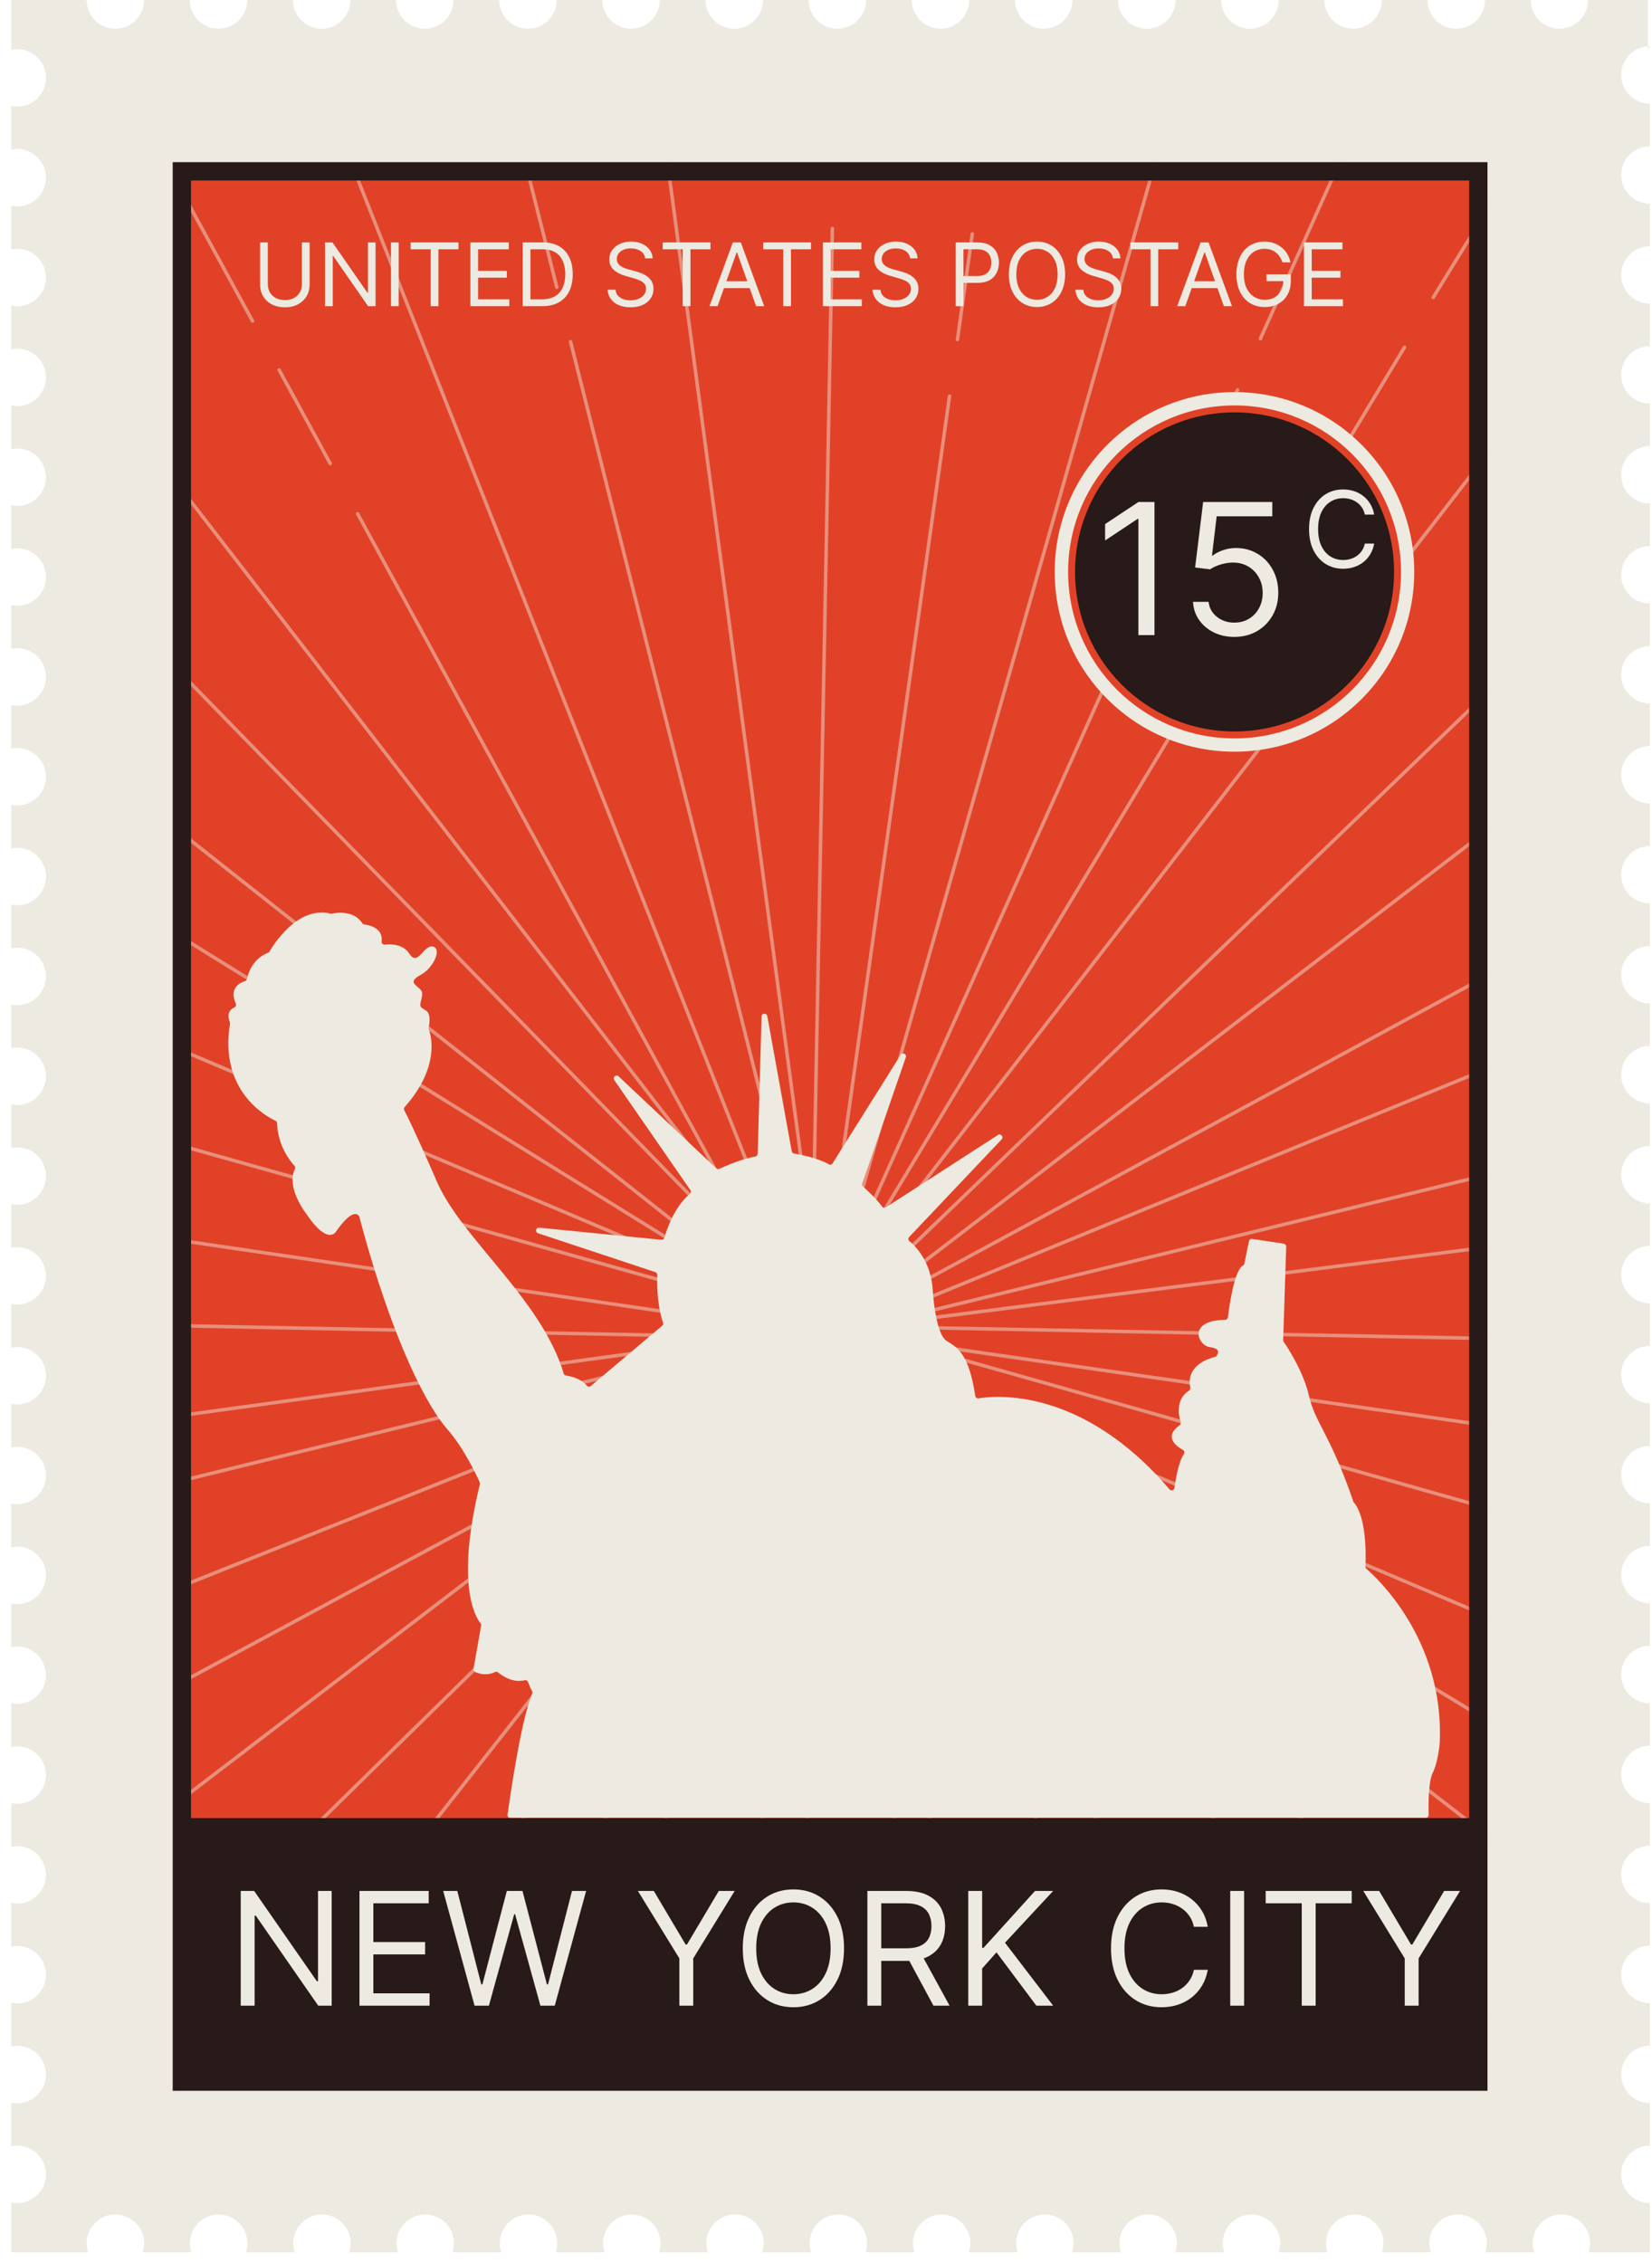 <svg width="119" height="163" viewBox="0 0 119 163" fill="none" xmlns="http://www.w3.org/2000/svg">
<path d="M118.7 3.54V0H114.4C114.4 1.14 113.47 2.07 112.33 2.07C111.19 2.07 110.26 1.14 110.26 0H106.97C106.97 1.14 106.04 2.07 104.9 2.07C103.76 2.07 102.83 1.14 102.83 0H99.54C99.54 1.14 98.61 2.07 97.47 2.07C96.33 2.07 95.4 1.14 95.4 0H92.11C92.11 1.14 91.18 2.07 90.04 2.07C88.9 2.07 87.97 1.14 87.97 0H84.68C84.68 1.14 83.75 2.07 82.61 2.07C81.47 2.07 80.54 1.14 80.54 0H77.25C77.25 1.14 76.32 2.07 75.18 2.07C74.04 2.07 73.11 1.14 73.11 0H69.82C69.82 1.14 68.89 2.07 67.75 2.07C66.61 2.07 65.68 1.14 65.68 0H62.39C62.39 1.14 61.46 2.07 60.32 2.07C59.18 2.07 58.25 1.14 58.25 0H54.96C54.96 1.14 54.03 2.07 52.89 2.07C51.75 2.07 50.82 1.14 50.82 0H47.53C47.53 1.14 46.6 2.07 45.46 2.07C44.32 2.07 43.39 1.14 43.39 0H40.1C40.1 1.14 39.17 2.07 38.03 2.07C36.89 2.07 35.96 1.14 35.96 0H32.67C32.67 1.14 31.74 2.07 30.6 2.07C29.46 2.07 28.53 1.14 28.53 0H25.24C25.24 1.14 24.31 2.07 23.17 2.07C22.03 2.07 21.1 1.14 21.1 0H17.81C17.81 1.14 16.88 2.07 15.74 2.07C14.6 2.07 13.67 1.14 13.67 0H10.38C10.38 1.14 9.45 2.07 8.31 2.07C7.17 2.07 6.24 1.14 6.24 0H0.81V3.59C0.95 3.56 1.09 3.54 1.24 3.54C2.38 3.54 3.31 4.47 3.31 5.61C3.31 6.75 2.38 7.68 1.24 7.68C1.09 7.68 0.95 7.66 0.81 7.63V10.78C0.95 10.75 1.09 10.73 1.24 10.73C2.38 10.73 3.31 11.66 3.31 12.8C3.31 13.94 2.38 14.87 1.24 14.87C1.09 14.87 0.95 14.85 0.81 14.82V17.97C0.95 17.94 1.09 17.92 1.24 17.92C2.38 17.92 3.31 18.85 3.31 19.99C3.31 21.13 2.38 22.06 1.24 22.06C1.09 22.06 0.95 22.04 0.81 22.01V25.16C0.95 25.13 1.09 25.11 1.24 25.11C2.38 25.11 3.31 26.04 3.31 27.18C3.31 28.32 2.38 29.25 1.24 29.25C1.09 29.25 0.95 29.23 0.81 29.2V32.35C0.95 32.32 1.09 32.3 1.24 32.3C2.38 32.3 3.31 33.23 3.31 34.37C3.31 35.51 2.38 36.44 1.24 36.44C1.09 36.44 0.95 36.42 0.81 36.39V39.54C0.95 39.51 1.09 39.49 1.24 39.49C2.38 39.49 3.31 40.42 3.31 41.56C3.31 42.7 2.38 43.63 1.24 43.63C1.09 43.63 0.95 43.61 0.81 43.58V46.73C0.95 46.7 1.09 46.68 1.24 46.68C2.38 46.68 3.31 47.61 3.31 48.75C3.31 49.89 2.38 50.82 1.24 50.82C1.09 50.82 0.95 50.8 0.81 50.77V53.92C0.95 53.89 1.09 53.87 1.24 53.87C2.38 53.87 3.31 54.8 3.31 55.94C3.31 57.08 2.38 58.01 1.24 58.01C1.09 58.01 0.95 57.99 0.81 57.96V61.11C0.95 61.08 1.09 61.06 1.24 61.06C2.38 61.06 3.31 61.99 3.31 63.13C3.31 64.27 2.38 65.2 1.24 65.2C1.09 65.2 0.95 65.18 0.81 65.15V68.3C0.95 68.27 1.09 68.25 1.24 68.25C2.38 68.25 3.31 69.18 3.31 70.32C3.31 71.46 2.38 72.39 1.24 72.39C1.09 72.39 0.95 72.37 0.81 72.34V75.49C0.95 75.46 1.09 75.44 1.24 75.44C2.38 75.44 3.31 76.37 3.31 77.51C3.31 78.65 2.38 79.58 1.24 79.58C1.09 79.58 0.95 79.56 0.81 79.53V82.68C0.95 82.65 1.09 82.63 1.24 82.63C2.38 82.63 3.31 83.56 3.31 84.7C3.31 85.84 2.38 86.77 1.24 86.77C1.09 86.77 0.95 86.75 0.81 86.72V89.87C0.95 89.84 1.09 89.82 1.24 89.82C2.38 89.82 3.31 90.75 3.31 91.89C3.31 93.03 2.38 93.96 1.24 93.96C1.09 93.96 0.95 93.94 0.81 93.91V97.06C0.95 97.03 1.09 97.01 1.24 97.01C2.38 97.01 3.31 97.94 3.31 99.08C3.31 100.22 2.38 101.15 1.24 101.15C1.09 101.15 0.95 101.13 0.81 101.1V104.25C0.95 104.22 1.09 104.2 1.24 104.2C2.38 104.2 3.31 105.13 3.31 106.27C3.31 107.41 2.38 108.34 1.24 108.34C1.09 108.34 0.95 108.32 0.81 108.29V111.44C0.95 111.41 1.09 111.39 1.24 111.39C2.38 111.39 3.31 112.32 3.31 113.46C3.31 114.6 2.38 115.53 1.24 115.53C1.09 115.53 0.95 115.51 0.81 115.48V118.63C0.95 118.6 1.09 118.58 1.24 118.58C2.38 118.58 3.31 119.51 3.31 120.65C3.31 121.79 2.38 122.72 1.24 122.72C1.09 122.72 0.95 122.7 0.81 122.67V125.82C0.95 125.79 1.09 125.77 1.24 125.77C2.38 125.77 3.31 126.7 3.31 127.84C3.31 128.98 2.38 129.91 1.24 129.91C1.09 129.91 0.95 129.89 0.81 129.86V133.01C0.95 132.98 1.09 132.96 1.24 132.96C2.38 132.96 3.31 133.89 3.31 135.03C3.31 136.17 2.38 137.1 1.24 137.1C1.09 137.1 0.95 137.08 0.81 137.05V140.2C0.95 140.17 1.09 140.15 1.24 140.15C2.38 140.15 3.31 141.08 3.31 142.22C3.31 143.36 2.38 144.29 1.24 144.29C1.09 144.29 0.95 144.27 0.81 144.24V147.39C0.95 147.36 1.09 147.34 1.24 147.34C2.38 147.34 3.31 148.27 3.31 149.41C3.31 150.55 2.38 151.48 1.24 151.48C1.09 151.48 0.95 151.46 0.81 151.43V154.58C0.95 154.55 1.09 154.53 1.24 154.53C2.38 154.53 3.31 155.46 3.31 156.6C3.31 157.74 2.38 158.67 1.24 158.67C1.09 158.67 0.95 158.65 0.81 158.62V162.21H6.35C6.28 162.01 6.24 161.79 6.24 161.56C6.24 160.42 7.17 159.49 8.31 159.49C9.45 159.49 10.38 160.42 10.38 161.56C10.38 161.79 10.33 162 10.27 162.21H13.79C13.72 162.01 13.68 161.79 13.68 161.56C13.68 160.42 14.61 159.49 15.75 159.49C16.89 159.49 17.82 160.42 17.82 161.56C17.82 161.79 17.77 162 17.71 162.21H21.23C21.16 162.01 21.12 161.79 21.12 161.56C21.12 160.42 22.05 159.49 23.19 159.49C24.33 159.49 25.26 160.42 25.26 161.56C25.26 161.79 25.21 162 25.15 162.21H28.67C28.6 162.01 28.56 161.79 28.56 161.56C28.56 160.42 29.49 159.49 30.63 159.49C31.77 159.49 32.7 160.42 32.7 161.56C32.7 161.79 32.65 162 32.59 162.21H36.11C36.04 162.01 36 161.79 36 161.56C36 160.42 36.93 159.49 38.07 159.49C39.21 159.49 40.14 160.42 40.14 161.56C40.14 161.79 40.09 162 40.03 162.21H43.55C43.48 162.01 43.44 161.79 43.44 161.56C43.44 160.42 44.37 159.49 45.51 159.49C46.65 159.49 47.58 160.42 47.58 161.56C47.58 161.79 47.53 162 47.47 162.21H50.99C50.92 162.01 50.88 161.79 50.88 161.56C50.88 160.42 51.81 159.49 52.95 159.49C54.09 159.49 55.02 160.42 55.02 161.56C55.02 161.79 54.97 162 54.91 162.21H58.43C58.36 162.01 58.32 161.79 58.32 161.56C58.32 160.42 59.25 159.49 60.39 159.49C61.53 159.49 62.46 160.42 62.46 161.56C62.46 161.79 62.41 162 62.35 162.21H65.87C65.8 162.01 65.76 161.79 65.76 161.56C65.76 160.42 66.69 159.49 67.83 159.49C68.97 159.49 69.9 160.42 69.9 161.56C69.9 161.79 69.85 162 69.79 162.21H73.31C73.24 162.01 73.2 161.79 73.2 161.56C73.2 160.42 74.13 159.49 75.27 159.49C76.41 159.49 77.34 160.42 77.34 161.56C77.34 161.79 77.29 162 77.23 162.21H80.75C80.68 162.01 80.64 161.79 80.64 161.56C80.64 160.42 81.57 159.49 82.71 159.49C83.85 159.49 84.78 160.42 84.78 161.56C84.78 161.79 84.73 162 84.67 162.21H88.19C88.12 162.01 88.08 161.79 88.08 161.56C88.08 160.42 89.01 159.49 90.15 159.49C91.29 159.49 92.22 160.42 92.22 161.56C92.22 161.79 92.17 162 92.11 162.21H95.63C95.56 162.01 95.52 161.79 95.52 161.56C95.52 160.42 96.45 159.49 97.59 159.49C98.73 159.49 99.66 160.42 99.66 161.56C99.66 161.79 99.61 162 99.55 162.21H103.07C103 162.01 102.96 161.79 102.96 161.56C102.96 160.42 103.89 159.49 105.03 159.49C106.17 159.49 107.1 160.42 107.1 161.56C107.1 161.79 107.05 162 106.99 162.21H110.51C110.44 162.01 110.4 161.79 110.4 161.56C110.4 160.42 111.33 159.49 112.47 159.49C113.61 159.49 114.54 160.42 114.54 161.56C114.54 161.79 114.49 162 114.43 162.21H118.85V158.67C117.71 158.67 116.78 157.74 116.78 156.6C116.78 155.46 117.71 154.53 118.85 154.53V151.47C117.71 151.47 116.78 150.54 116.78 149.4C116.78 148.26 117.71 147.33 118.85 147.33V144.27C117.71 144.27 116.78 143.34 116.78 142.2C116.78 141.06 117.71 140.13 118.85 140.13V137.07C117.71 137.07 116.78 136.14 116.78 135C116.78 133.86 117.71 132.93 118.85 132.93V129.87C117.71 129.87 116.78 128.94 116.78 127.8C116.78 126.66 117.71 125.73 118.85 125.73V122.67C117.71 122.67 116.78 121.74 116.78 120.6C116.78 119.46 117.71 118.53 118.85 118.53V115.47C117.71 115.47 116.78 114.54 116.78 113.4C116.78 112.26 117.71 111.33 118.85 111.33V108.27C117.71 108.27 116.78 107.34 116.78 106.2C116.78 105.06 117.71 104.13 118.85 104.13V101.07C117.71 101.07 116.78 100.14 116.78 99C116.78 97.86 117.71 96.93 118.85 96.93V93.87C117.71 93.87 116.78 92.94 116.78 91.8C116.78 90.66 117.71 89.73 118.85 89.73V86.67C117.71 86.67 116.78 85.74 116.78 84.6C116.78 83.46 117.71 82.53 118.85 82.53V79.47C117.71 79.47 116.78 78.54 116.78 77.4C116.78 76.26 117.71 75.33 118.85 75.33V72.27C117.71 72.27 116.78 71.34 116.78 70.2C116.78 69.06 117.71 68.13 118.85 68.13V65.07C117.71 65.07 116.78 64.14 116.78 63C116.78 61.86 117.71 60.93 118.85 60.93V57.87C117.71 57.87 116.78 56.94 116.78 55.8C116.78 54.66 117.71 53.73 118.85 53.73V50.67C117.71 50.67 116.78 49.74 116.78 48.6C116.78 47.46 117.71 46.53 118.85 46.53V43.47C117.71 43.47 116.78 42.54 116.78 41.4C116.78 40.26 117.71 39.33 118.85 39.33V36.27C117.71 36.27 116.78 35.34 116.78 34.2C116.78 33.06 117.71 32.13 118.85 32.13V29.07C117.71 29.07 116.78 28.14 116.78 27C116.78 25.86 117.71 24.93 118.85 24.93V21.87C117.71 21.87 116.78 20.94 116.78 19.8C116.78 18.66 117.71 17.73 118.85 17.73V14.67C117.71 14.67 116.78 13.74 116.78 12.6C116.78 11.46 117.71 10.53 118.85 10.53V7.47C117.71 7.47 116.78 6.54 116.78 5.4C116.78 4.26 117.71 3.33 118.85 3.33L118.7 3.54Z" fill="#EDEAE1"/>
<path d="M106.49 12.34H13.1V149.92H106.49V12.34Z" fill="#E14227"/>
<g opacity="0.46">
<mask id="mask0_16_8888" style="mask-type:luminance" maskUnits="userSpaceOnUse" x="13" y="12" width="94" height="138">
<path d="M106.49 12.34H13.1V149.92H106.49V12.34Z" fill="white"/>
</mask>
<g mask="url(#mask0_16_8888)">
<path d="M41.1 24.61L59.33 96.82" stroke="#EDEAE1" stroke-width="0.25" stroke-linecap="round" stroke-linejoin="round"/>
<path d="M36.2 5.2L40.11 20.69" stroke="#EDEAE1" stroke-width="0.25" stroke-linecap="round" stroke-linejoin="round"/>
<path d="M25.76 37L58.44 96.92" stroke="#EDEAE1" stroke-width="0.25" stroke-linecap="round" stroke-linejoin="round"/>
<path d="M20.11 26.65L23.79 33.39" stroke="#EDEAE1" stroke-width="0.25" stroke-linecap="round" stroke-linejoin="round"/>
<path d="M12.18 12.11L18.19 23.12" stroke="#EDEAE1" stroke-width="0.25" stroke-linecap="round" stroke-linejoin="round"/>
<path d="M-4.95 30.04L59.78 96.42" stroke="#EDEAE1" stroke-width="0.25" stroke-linecap="round" stroke-linejoin="round"/>
<path d="M-22.4 45.54L59.78 96.42" stroke="#EDEAE1" stroke-width="0.25" stroke-linecap="round" stroke-linejoin="round"/>
<path d="M-13.92 74.96L60.82 95.91" stroke="#EDEAE1" stroke-width="0.25" stroke-linecap="round" stroke-linejoin="round"/>
<path d="M-7.48 95.08L58.42 96.38" stroke="#EDEAE1" stroke-width="0.25" stroke-linecap="round" stroke-linejoin="round"/>
<path d="M60.82 95.91L132.87 78.33" stroke="#EDEAE1" stroke-width="0.25" stroke-linecap="round" stroke-linejoin="round"/>
<path d="M60.73 95.41L140.6 52.14" stroke="#EDEAE1" stroke-width="0.25" stroke-linecap="round" stroke-linejoin="round"/>
<path d="M57.23 97.89L110.54 46.61" stroke="#EDEAE1" stroke-width="0.25" stroke-linecap="round" stroke-linejoin="round"/>
<path d="M103.24 21.42L107.98 13.71" stroke="#EDEAE1" stroke-width="0.25" stroke-linecap="round" stroke-linejoin="round"/>
<path d="M58.54 95.73L101.17 25.01" stroke="#EDEAE1" stroke-width="0.25" stroke-linecap="round" stroke-linejoin="round"/>
<path d="M58.92 96.88L84.64 6.68" stroke="#EDEAE1" stroke-width="0.25" stroke-linecap="round" stroke-linejoin="round"/>
<path d="M58.42 96.38L59.96 16.46" stroke="#EDEAE1" stroke-width="0.25" stroke-linecap="round" stroke-linejoin="round"/>
<path d="M57.1 169.4L59.12 94.94" stroke="#EDEAE1" stroke-width="0.25" stroke-linecap="round" stroke-linejoin="round"/>
<path d="M39.42 160.65L58.24 95.04" stroke="#EDEAE1" stroke-width="0.25" stroke-linecap="round" stroke-linejoin="round"/>
<path d="M1.13 190.33L59.65 95.24" stroke="#EDEAE1" stroke-width="0.25" stroke-linecap="round" stroke-linejoin="round"/>
<path d="M-17.24 170.7L59.65 95.24" stroke="#EDEAE1" stroke-width="0.25" stroke-linecap="round" stroke-linejoin="round"/>
<path d="M-7.59 132.27L60.78 95.51" stroke="#EDEAE1" stroke-width="0.25" stroke-linecap="round" stroke-linejoin="round"/>
<path d="M-5.7 111.23L58.33 95.57" stroke="#EDEAE1" stroke-width="0.25" stroke-linecap="round" stroke-linejoin="round"/>
<path d="M60.78 95.51L134.93 96.93" stroke="#EDEAE1" stroke-width="0.25" stroke-linecap="round" stroke-linejoin="round"/>
<path d="M60.78 95.51L150.12 120.76" stroke="#EDEAE1" stroke-width="0.25" stroke-linecap="round" stroke-linejoin="round"/>
<path d="M58.14 94.14L121.36 132.55" stroke="#EDEAE1" stroke-width="0.25" stroke-linecap="round" stroke-linejoin="round"/>
<path d="M59.65 95.24L116.68 154.95" stroke="#EDEAE1" stroke-width="0.25" stroke-linecap="round" stroke-linejoin="round"/>
<path d="M59.08 94.53L107.35 183.16" stroke="#EDEAE1" stroke-width="0.25" stroke-linecap="round" stroke-linejoin="round"/>
<path d="M58.33 95.57L77.28 173.23" stroke="#EDEAE1" stroke-width="0.25" stroke-linecap="round" stroke-linejoin="round"/>
<path d="M89.14 28.08L58.66 96.04" stroke="#EDEAE1" stroke-width="0.25" stroke-linecap="round" stroke-linejoin="round"/>
<path d="M97.33 9.82L90.79 24.4" stroke="#EDEAE1" stroke-width="0.25" stroke-linecap="round" stroke-linejoin="round"/>
<path d="M68.4 28.53L58.87 96.11" stroke="#EDEAE1" stroke-width="0.25" stroke-linecap="round" stroke-linejoin="round"/>
<path d="M70.04 16.84L68.97 24.45" stroke="#EDEAE1" stroke-width="0.25" stroke-linecap="round" stroke-linejoin="round"/>
<path d="M72.35 0.45L70.6 12.87" stroke="#EDEAE1" stroke-width="0.25" stroke-linecap="round" stroke-linejoin="round"/>
<path d="M47.13 4.61L59.46 96.51" stroke="#EDEAE1" stroke-width="0.25" stroke-linecap="round" stroke-linejoin="round"/>
<path d="M23.29 6.64L58.87 96.51" stroke="#EDEAE1" stroke-width="0.25" stroke-linecap="round" stroke-linejoin="round"/>
<path d="M13.13 35.31L60.61 96.72" stroke="#EDEAE1" stroke-width="0.25" stroke-linecap="round" stroke-linejoin="round"/>
<path d="M6.48 54.8L58.23 95.63" stroke="#EDEAE1" stroke-width="0.25" stroke-linecap="round" stroke-linejoin="round"/>
<path d="M60.61 96.72L128.91 125.61" stroke="#EDEAE1" stroke-width="0.25" stroke-linecap="round" stroke-linejoin="round"/>
<path d="M61.53 96.11L151.44 109.04" stroke="#EDEAE1" stroke-width="0.25" stroke-linecap="round" stroke-linejoin="round"/>
<path d="M57.67 96.11L131.05 86.78" stroke="#EDEAE1" stroke-width="0.25" stroke-linecap="round" stroke-linejoin="round"/>
<path d="M59.46 96.51L135.87 65.19" stroke="#EDEAE1" stroke-width="0.25" stroke-linecap="round" stroke-linejoin="round"/>
<path d="M58.66 96.92L133.12 39.89" stroke="#EDEAE1" stroke-width="0.25" stroke-linecap="round" stroke-linejoin="round"/>
<path d="M58.4 95.67L107.33 32.45" stroke="#EDEAE1" stroke-width="0.25" stroke-linecap="round" stroke-linejoin="round"/>
<path d="M13.77 153.47L59.82 94.93" stroke="#EDEAE1" stroke-width="0.25" stroke-linecap="round" stroke-linejoin="round"/>
<path d="M4.81 135.9L59.05 94.48" stroke="#EDEAE1" stroke-width="0.25" stroke-linecap="round" stroke-linejoin="round"/>
<path d="M-43.63 136.87L60.07 95.48" stroke="#EDEAE1" stroke-width="0.25" stroke-linecap="round" stroke-linejoin="round"/>
<path d="M-46.66 110.15L60.07 95.48" stroke="#EDEAE1" stroke-width="0.25" stroke-linecap="round" stroke-linejoin="round"/>
<path d="M-15.98 85.08L60.82 96.37" stroke="#EDEAE1" stroke-width="0.25" stroke-linecap="round" stroke-linejoin="round"/>
<path d="M-1.91 69.32L58.81 94.96" stroke="#EDEAE1" stroke-width="0.25" stroke-linecap="round" stroke-linejoin="round"/>
<path d="M60.82 96.37L119.46 141.76" stroke="#EDEAE1" stroke-width="0.25" stroke-linecap="round" stroke-linejoin="round"/>
<path d="M60.82 96.37L117.44 169.95" stroke="#EDEAE1" stroke-width="0.25" stroke-linecap="round" stroke-linejoin="round"/>
<path d="M59.51 93.7L87.32 162.24" stroke="#EDEAE1" stroke-width="0.25" stroke-linecap="round" stroke-linejoin="round"/>
<path d="M60.07 95.48L70.21 177.42" stroke="#EDEAE1" stroke-width="0.25" stroke-linecap="round" stroke-linejoin="round"/>
<path d="M60.04 94.57L45.88 194.49" stroke="#EDEAE1" stroke-width="0.25" stroke-linecap="round" stroke-linejoin="round"/>
<path d="M58.81 94.96L27.68 168.59" stroke="#EDEAE1" stroke-width="0.25" stroke-linecap="round" stroke-linejoin="round"/>
</g>
</g>
<path d="M106.49 12.34H13.1V149.92H106.49V12.34Z" stroke="#271A19" stroke-width="1.32" stroke-miterlimit="10"/>
<path d="M36.56 130.71C36.73 129.49 37.53 123.84 38.34 121.98C38.37 121.92 38.36 121.85 38.33 121.79C38.27 121.69 38.17 121.5 38.04 121.14C38 121.04 37.9 120.98 37.79 121.01C37.47 121.1 36.77 121.16 35.88 120.45C35.82 120.4 35.73 120.38 35.66 120.42C35.44 120.53 34.93 120.72 34.23 120.42C34.14 120.38 34.09 120.29 34.11 120.19L34.66 117.07C34.67 117.01 34.66 116.95 34.61 116.9C34.27 116.49 32.79 114.17 34.57 106.89C34.58 106.85 34.57 106.8 34.56 106.76C34.39 106.38 33.44 104.31 32.22 102.93C30.87 101.41 28.33 96.84 25.88 87.62C25.88 87.62 25.54 86.77 24.19 88.72C24.19 88.72 23.6 89.71 22.08 87.44C22.08 87.44 20.58 85.55 21.24 84.2C21.28 84.12 21.27 84.03 21.21 83.96C20.91 83.63 20.01 82.52 19.96 80.9C19.96 80.82 19.92 80.75 19.85 80.72C19.18 80.41 15.77 78.57 16.57 73.73C16.57 73.69 16.57 73.65 16.56 73.62C16.48 73.44 16.27 72.83 16.88 72.56C16.98 72.51 17.03 72.39 16.99 72.29C16.81 71.89 16.55 71.02 17.65 70.66C17.72 70.64 17.78 70.58 17.79 70.51C17.86 70.15 18.17 69.06 19.31 68.62C19.35 68.6 19.39 68.58 19.41 68.54C19.67 68.09 21.44 65.18 23.86 65.81C23.86 65.81 25.39 65.41 26.09 66.48C26.12 66.53 26.18 66.57 26.24 66.58C26.57 66.62 27.61 66.82 27.49 67.8C27.47 67.93 27.58 68.05 27.72 68.04C28.17 67.98 29.03 67.99 29.48 68.68C30.11 69.65 30.49 68.05 31.17 68.17C31.85 68.3 31.25 69.69 30.32 70.2C29.39 70.71 29.9 70.88 30.28 71.26C30.66 71.64 30.07 72.32 30.36 72.57C30.65 72.82 31.11 72.74 30.88 74.03C30.88 74.07 30.88 74.11 30.89 74.14C31.03 74.51 31.75 76.8 29.15 79.73C29.09 79.79 29.08 79.89 29.12 79.96C29.32 80.34 29.99 81.68 31.46 85.08C33.25 89.22 38.98 93.52 40.61 98.93C40.63 99.01 40.7 99.06 40.78 99.07C41.07 99.11 41.8 99.25 42.27 99.79C42.35 99.88 42.47 99.9 42.56 99.82L47.7 95.48C47.77 95.43 47.79 95.34 47.76 95.26C47.63 94.88 47.28 93.68 47.35 91.83C47.35 91.74 47.3 91.65 47.21 91.62L38.76 88.82C38.52 88.74 38.6 88.39 38.85 88.42L47.64 89.29C47.74 89.29 47.83 89.24 47.86 89.14C48.01 88.61 48.56 86.92 49.69 85.99C49.77 85.92 49.79 85.8 49.73 85.71L44.25 77.79C44.11 77.58 44.38 77.35 44.56 77.52L51.59 84.14C51.65 84.2 51.74 84.21 51.82 84.18C52.21 84 53.46 83.45 54.4 83.3C54.5 83.28 54.57 83.2 54.58 83.1L54.86 73.21C54.86 72.96 55.23 72.93 55.27 73.18L57.03 82.91C57.05 83 57.11 83.06 57.2 83.08C57.63 83.15 58.92 83.4 59.7 83.85C59.8 83.91 59.92 83.88 59.98 83.78L64.88 75.97C65.01 75.76 65.33 75.91 65.25 76.15L62.11 85.24C62.08 85.32 62.11 85.41 62.17 85.46C62.44 85.7 63.16 86.36 63.54 86.9C63.6 86.99 63.73 87.01 63.82 86.95L71.89 81.74C72.1 81.61 72.32 81.88 72.15 82.06L65.49 89.09C65.41 89.18 65.41 89.32 65.51 89.39C65.95 89.75 67.06 90.85 67.19 92.92C67.19 92.92 67.36 96.08 68.2 96.58C69.03 97.08 69.8 97.57 70.25 100.53C70.27 100.64 70.37 100.73 70.49 100.71C71.69 100.51 77.94 99.88 84.24 107.26C84.36 107.4 84.58 107.34 84.6 107.16C84.69 106.49 84.9 105.28 85.28 104.72C85.35 104.62 85.32 104.48 85.21 104.42C84.74 104.16 83.8 103.49 84.97 102.65C85.04 102.6 85.08 102.51 85.05 102.42C84.92 102.01 84.64 100.8 85.64 100.16C85.72 100.11 85.76 100.03 85.74 99.94C85.64 99.51 85.53 98.23 87.58 97.71C87.58 97.71 88.14 97.15 87.19 97.03C86.25 96.92 85.53 95.08 88.24 95.06C88.34 95.06 88.44 94.98 88.45 94.88C88.54 94.16 88.9 91.49 89.53 91.15C89.58 91.12 89.62 91.09 89.63 91.03L89.97 89.39C89.99 89.28 90.1 89.21 90.2 89.23L92.47 89.57C92.57 89.59 92.65 89.68 92.65 89.78L92.43 96.52C92.43 96.52 92.43 96.61 92.47 96.64C92.7 96.97 93.89 98.75 94.29 100.53C94.74 102.5 95.8 103.23 97.49 108.15C97.49 108.18 97.51 108.21 97.54 108.23C97.7 108.4 98.49 109.42 98.36 112.83C98.36 112.89 98.38 112.95 98.43 112.99C99.09 113.56 104.03 118.03 103.71 125.49C103.71 125.56 103.59 126.92 103.2 127.69C102.88 128.34 102.89 130.1 102.91 130.71C102.91 130.83 102.82 130.92 102.7 130.92H36.76C36.63 130.92 36.54 130.81 36.55 130.69L36.56 130.71Z" fill="#EDEAE1"/>
<path d="M106.49 131.44H13.1V149.92H106.49V131.44Z" fill="#271A19" stroke="#271A19" stroke-miterlimit="10"/>
<path d="M23.892 136.188V144.45H22.924L18.422 137.963H18.341V144.45H17.34V136.188H18.309L22.827 142.691H22.908V136.188H23.892ZM25.894 144.45V136.188H30.88V137.076H26.894V139.867H30.622V140.755H26.894V143.563H30.945V144.45H25.894ZM34.184 144.45L31.925 136.188H32.941L34.668 142.917H34.749L36.508 136.188H37.637L39.396 142.917H39.477L41.203 136.188H42.22L39.961 144.45H38.928L37.105 137.867H37.04L35.217 144.45H34.184ZM45.951 136.188H47.097L49.388 140.045H49.485L51.776 136.188H52.922L49.937 141.045V144.45H48.937V141.045L45.951 136.188ZM60.799 140.319C60.799 141.191 60.642 141.944 60.327 142.578C60.012 143.213 59.581 143.703 59.032 144.047C58.483 144.391 57.857 144.563 57.152 144.563C56.447 144.563 55.821 144.391 55.272 144.047C54.724 143.703 54.292 143.213 53.977 142.578C53.663 141.944 53.505 141.191 53.505 140.319C53.505 139.448 53.663 138.695 53.977 138.06C54.292 137.425 54.724 136.936 55.272 136.592C55.821 136.248 56.447 136.075 57.152 136.075C57.857 136.075 58.483 136.248 59.032 136.592C59.581 136.936 60.012 137.425 60.327 138.06C60.642 138.695 60.799 139.448 60.799 140.319ZM59.831 140.319C59.831 139.604 59.711 139 59.472 138.508C59.235 138.016 58.913 137.643 58.507 137.391C58.104 137.138 57.652 137.011 57.152 137.011C56.652 137.011 56.199 137.138 55.792 137.391C55.389 137.643 55.068 138.016 54.828 138.508C54.592 139 54.473 139.604 54.473 140.319C54.473 141.035 54.592 141.638 54.828 142.131C55.068 142.623 55.389 142.995 55.792 143.248C56.199 143.501 56.652 143.627 57.152 143.627C57.652 143.627 58.104 143.501 58.507 143.248C58.913 142.995 59.235 142.623 59.472 142.131C59.711 141.638 59.831 141.035 59.831 140.319ZM62.481 144.45V136.188H65.273C65.918 136.188 66.448 136.299 66.862 136.519C67.276 136.737 67.583 137.037 67.782 137.419C67.981 137.801 68.08 138.235 68.08 138.722C68.08 139.209 67.981 139.64 67.782 140.017C67.583 140.393 67.278 140.689 66.866 140.904C66.455 141.117 65.929 141.223 65.289 141.223H63.03V140.319H65.257C65.698 140.319 66.052 140.255 66.322 140.126C66.593 139.997 66.789 139.814 66.91 139.577C67.034 139.338 67.096 139.053 67.096 138.722C67.096 138.391 67.034 138.102 66.91 137.854C66.787 137.607 66.589 137.416 66.317 137.282C66.046 137.144 65.687 137.076 65.24 137.076H63.481V144.45H62.481ZM66.37 140.739L68.403 144.45H67.241L65.24 140.739H66.37ZM69.747 144.45V136.188H70.748V140.287H70.845L74.556 136.188H75.863L72.394 139.916L75.863 144.45H74.653L71.781 140.61L70.748 141.772V144.45H69.747ZM87.001 138.77H86.001C85.942 138.482 85.838 138.23 85.69 138.012C85.545 137.794 85.367 137.611 85.158 137.463C84.951 137.313 84.721 137.2 84.468 137.124C84.215 137.049 83.951 137.011 83.677 137.011C83.177 137.011 82.724 137.138 82.318 137.391C81.914 137.643 81.593 138.016 81.353 138.508C81.117 139 80.999 139.604 80.999 140.319C80.999 141.035 81.117 141.638 81.353 142.131C81.593 142.623 81.914 142.995 82.318 143.248C82.724 143.501 83.177 143.627 83.677 143.627C83.951 143.627 84.215 143.59 84.468 143.514C84.721 143.439 84.951 143.327 85.158 143.179C85.367 143.029 85.545 142.845 85.69 142.627C85.838 142.406 85.942 142.153 86.001 141.868H87.001C86.926 142.291 86.789 142.668 86.59 143.002C86.391 143.335 86.143 143.619 85.847 143.853C85.552 144.084 85.219 144.261 84.851 144.382C84.485 144.503 84.094 144.563 83.677 144.563C82.972 144.563 82.346 144.391 81.797 144.047C81.249 143.703 80.817 143.213 80.502 142.578C80.188 141.944 80.03 141.191 80.03 140.319C80.03 139.448 80.188 138.695 80.502 138.06C80.817 137.425 81.249 136.936 81.797 136.592C82.346 136.248 82.972 136.075 83.677 136.075C84.094 136.075 84.485 136.136 84.851 136.257C85.219 136.378 85.552 136.555 85.847 136.789C86.143 137.021 86.391 137.303 86.59 137.637C86.789 137.967 86.926 138.345 87.001 138.77ZM89.618 136.188V144.45H88.618V136.188H89.618ZM91.172 137.076V136.188H97.369V137.076H94.771V144.45H93.77V137.076H91.172ZM98.203 136.188H99.349L101.64 140.045H101.737L104.028 136.188H105.174L102.189 141.045V144.45H101.188V141.045L98.203 136.188Z" fill="#EDEAE1"/>
<path d="M21.747 17.461H22.303V20.499C22.303 20.813 22.229 21.093 22.081 21.34C21.935 21.585 21.728 21.778 21.461 21.92C21.193 22.061 20.88 22.131 20.52 22.131C20.16 22.131 19.846 22.061 19.578 21.92C19.311 21.778 19.103 21.585 18.956 21.34C18.809 21.093 18.736 20.813 18.736 20.499V17.461H19.292V20.455C19.292 20.679 19.341 20.878 19.439 21.053C19.538 21.226 19.678 21.363 19.861 21.463C20.044 21.562 20.264 21.611 20.52 21.611C20.775 21.611 20.995 21.562 21.178 21.463C21.362 21.363 21.503 21.226 21.6 21.053C21.698 20.878 21.747 20.679 21.747 20.455V17.461ZM27.052 17.461V22.05H26.514L24.014 18.447H23.969V22.05H23.413V17.461H23.951L26.46 21.073H26.505V17.461H27.052ZM28.72 17.461V22.05H28.164V17.461H28.72ZM29.583 17.954V17.461H33.025V17.954H31.582V22.05H31.026V17.954H29.583ZM33.882 22.05V17.461H36.652V17.954H34.438V19.505H36.508V19.997H34.438V21.557H36.688V22.05H33.882ZM39.07 22.05H37.654V17.461H39.133C39.578 17.461 39.959 17.553 40.275 17.737C40.592 17.919 40.835 18.181 41.004 18.523C41.172 18.864 41.257 19.271 41.257 19.747C41.257 20.225 41.172 20.636 41.001 20.981C40.831 21.325 40.583 21.589 40.257 21.774C39.932 21.958 39.536 22.05 39.07 22.05ZM38.209 21.557H39.034C39.413 21.557 39.728 21.484 39.977 21.337C40.227 21.191 40.413 20.983 40.535 20.712C40.658 20.442 40.719 20.12 40.719 19.747C40.719 19.376 40.658 19.057 40.537 18.79C40.416 18.521 40.236 18.315 39.995 18.171C39.755 18.026 39.455 17.954 39.097 17.954H38.209V21.557ZM46.473 18.608C46.446 18.381 46.337 18.205 46.146 18.079C45.955 17.954 45.72 17.891 45.443 17.891C45.239 17.891 45.062 17.924 44.909 17.99C44.758 18.055 44.64 18.146 44.555 18.261C44.471 18.376 44.43 18.507 44.43 18.653C44.43 18.776 44.459 18.881 44.517 18.969C44.577 19.056 44.653 19.128 44.746 19.186C44.838 19.243 44.935 19.29 45.037 19.328C45.139 19.363 45.232 19.392 45.317 19.415L45.783 19.54C45.903 19.572 46.035 19.615 46.182 19.67C46.33 19.726 46.471 19.801 46.605 19.897C46.741 19.991 46.853 20.112 46.941 20.26C47.03 20.408 47.074 20.589 47.074 20.804C47.074 21.052 47.009 21.276 46.879 21.476C46.75 21.677 46.562 21.836 46.314 21.954C46.068 22.072 45.768 22.131 45.416 22.131C45.087 22.131 44.802 22.078 44.562 21.972C44.323 21.866 44.135 21.718 43.997 21.528C43.861 21.338 43.784 21.118 43.766 20.867H44.34C44.355 21.04 44.413 21.184 44.515 21.297C44.618 21.409 44.748 21.493 44.905 21.548C45.063 21.602 45.233 21.629 45.416 21.629C45.628 21.629 45.818 21.594 45.987 21.526C46.156 21.456 46.289 21.358 46.388 21.234C46.487 21.109 46.536 20.962 46.536 20.795C46.536 20.643 46.493 20.519 46.408 20.423C46.323 20.328 46.211 20.25 46.072 20.19C45.933 20.131 45.783 20.078 45.622 20.033L45.057 19.872C44.699 19.769 44.415 19.622 44.206 19.431C43.996 19.239 43.892 18.989 43.892 18.68C43.892 18.423 43.961 18.199 44.1 18.008C44.241 17.815 44.429 17.666 44.665 17.56C44.902 17.452 45.168 17.398 45.46 17.398C45.756 17.398 46.019 17.451 46.249 17.557C46.479 17.662 46.661 17.805 46.796 17.988C46.932 18.17 47.004 18.377 47.011 18.608H46.473ZM47.736 17.954V17.461H51.178V17.954H49.735V22.05H49.179V17.954H47.736ZM51.688 22.05H51.105L52.791 17.461H53.364L55.049 22.05H54.467L53.095 18.187H53.059L51.688 22.05ZM51.903 20.257H54.252V20.75H51.903V20.257ZM54.977 17.954V17.461H58.419V17.954H56.976V22.05H56.42V17.954H54.977ZM59.276 22.05V17.461H62.046V17.954H59.832V19.505H61.903V19.997H59.832V21.557H62.082V22.05H59.276ZM65.557 18.608C65.53 18.381 65.421 18.205 65.23 18.079C65.039 17.954 64.804 17.891 64.526 17.891C64.323 17.891 64.146 17.924 63.993 17.99C63.842 18.055 63.724 18.146 63.639 18.261C63.556 18.376 63.514 18.507 63.514 18.653C63.514 18.776 63.543 18.881 63.601 18.969C63.661 19.056 63.737 19.128 63.83 19.186C63.922 19.243 64.019 19.29 64.121 19.328C64.222 19.363 64.316 19.392 64.401 19.415L64.867 19.54C64.987 19.572 65.12 19.615 65.266 19.67C65.414 19.726 65.555 19.801 65.689 19.897C65.825 19.991 65.938 20.112 66.026 20.26C66.114 20.408 66.158 20.589 66.158 20.804C66.158 21.052 66.093 21.276 65.963 21.476C65.834 21.677 65.646 21.836 65.398 21.954C65.152 22.072 64.852 22.131 64.5 22.131C64.171 22.131 63.886 22.078 63.646 21.972C63.407 21.866 63.219 21.718 63.081 21.528C62.945 21.338 62.868 21.118 62.85 20.867H63.424C63.439 21.04 63.497 21.184 63.599 21.297C63.702 21.409 63.832 21.493 63.989 21.548C64.147 21.602 64.317 21.629 64.5 21.629C64.712 21.629 64.902 21.594 65.071 21.526C65.24 21.456 65.374 21.358 65.472 21.234C65.571 21.109 65.62 20.962 65.62 20.795C65.62 20.643 65.577 20.519 65.492 20.423C65.407 20.328 65.295 20.25 65.156 20.19C65.017 20.131 64.867 20.078 64.706 20.033L64.141 19.872C63.783 19.769 63.499 19.622 63.29 19.431C63.081 19.239 62.976 18.989 62.976 18.68C62.976 18.423 63.045 18.199 63.184 18.008C63.325 17.815 63.513 17.666 63.749 17.56C63.986 17.452 64.252 17.398 64.544 17.398C64.84 17.398 65.103 17.451 65.333 17.557C65.563 17.662 65.746 17.805 65.88 17.988C66.016 18.17 66.088 18.377 66.095 18.608H65.557ZM68.846 22.05V17.461H70.397C70.757 17.461 71.051 17.526 71.28 17.656C71.51 17.784 71.68 17.958 71.79 18.178C71.901 18.398 71.956 18.643 71.956 18.913C71.956 19.183 71.901 19.429 71.79 19.65C71.681 19.871 71.513 20.047 71.284 20.179C71.056 20.309 70.763 20.374 70.406 20.374H69.294V19.881H70.388C70.634 19.881 70.832 19.838 70.982 19.753C71.131 19.668 71.239 19.553 71.306 19.408C71.375 19.262 71.41 19.097 71.41 18.913C71.41 18.729 71.375 18.565 71.306 18.42C71.239 18.275 71.13 18.162 70.979 18.079C70.829 17.996 70.628 17.954 70.379 17.954H69.402V22.05H68.846ZM76.724 19.756C76.724 20.239 76.636 20.658 76.461 21.01C76.287 21.363 76.047 21.635 75.742 21.826C75.437 22.017 75.089 22.113 74.698 22.113C74.306 22.113 73.959 22.017 73.654 21.826C73.349 21.635 73.109 21.363 72.934 21.01C72.76 20.658 72.672 20.239 72.672 19.756C72.672 19.271 72.76 18.853 72.934 18.501C73.109 18.148 73.349 17.876 73.654 17.685C73.959 17.494 74.306 17.398 74.698 17.398C75.089 17.398 75.437 17.494 75.742 17.685C76.047 17.876 76.287 18.148 76.461 18.501C76.636 18.853 76.724 19.271 76.724 19.756ZM76.186 19.756C76.186 19.358 76.119 19.023 75.986 18.749C75.855 18.476 75.676 18.269 75.451 18.129C75.227 17.988 74.976 17.918 74.698 17.918C74.42 17.918 74.168 17.988 73.943 18.129C73.719 18.269 73.54 18.476 73.407 18.749C73.276 19.023 73.21 19.358 73.21 19.756C73.21 20.153 73.276 20.488 73.407 20.762C73.54 21.035 73.719 21.242 73.943 21.382C74.168 21.523 74.42 21.593 74.698 21.593C74.976 21.593 75.227 21.523 75.451 21.382C75.676 21.242 75.855 21.035 75.986 20.762C76.119 20.488 76.186 20.153 76.186 19.756ZM80.168 18.608C80.141 18.381 80.032 18.205 79.841 18.079C79.649 17.954 79.415 17.891 79.137 17.891C78.934 17.891 78.756 17.924 78.604 17.99C78.453 18.055 78.335 18.146 78.249 18.261C78.166 18.376 78.124 18.507 78.124 18.653C78.124 18.776 78.153 18.881 78.211 18.969C78.271 19.056 78.347 19.128 78.44 19.186C78.533 19.243 78.63 19.29 78.731 19.328C78.833 19.363 78.926 19.392 79.011 19.415L79.478 19.54C79.597 19.572 79.73 19.615 79.876 19.67C80.024 19.726 80.165 19.801 80.3 19.897C80.436 19.991 80.548 20.112 80.636 20.26C80.724 20.408 80.768 20.589 80.768 20.804C80.768 21.052 80.703 21.276 80.573 21.476C80.445 21.677 80.257 21.836 80.008 21.954C79.762 22.072 79.463 22.131 79.11 22.131C78.781 22.131 78.497 22.078 78.256 21.972C78.017 21.866 77.829 21.718 77.692 21.528C77.556 21.338 77.479 21.118 77.461 20.867H78.034C78.049 21.04 78.108 21.184 78.209 21.297C78.312 21.409 78.442 21.493 78.599 21.548C78.757 21.602 78.928 21.629 79.11 21.629C79.322 21.629 79.513 21.594 79.681 21.526C79.85 21.456 79.984 21.358 80.082 21.234C80.181 21.109 80.23 20.962 80.23 20.795C80.23 20.643 80.188 20.519 80.103 20.423C80.017 20.328 79.906 20.25 79.766 20.19C79.628 20.131 79.478 20.078 79.316 20.033L78.751 19.872C78.393 19.769 78.109 19.622 77.9 19.431C77.691 19.239 77.586 18.989 77.586 18.68C77.586 18.423 77.656 18.199 77.795 18.008C77.935 17.815 78.123 17.666 78.359 17.56C78.597 17.452 78.862 17.398 79.155 17.398C79.451 17.398 79.713 17.451 79.944 17.557C80.174 17.662 80.356 17.805 80.49 17.988C80.626 18.17 80.698 18.377 80.705 18.608H80.168ZM81.431 17.954V17.461H84.873V17.954H83.43V22.05H82.874V17.954H81.431ZM85.382 22.05H84.8L86.485 17.461H87.059L88.744 22.05H88.161L86.79 18.187H86.754L85.382 22.05ZM85.598 20.257H87.946V20.75H85.598V20.257ZM92.38 18.895C92.331 18.744 92.266 18.609 92.185 18.489C92.106 18.369 92.011 18.265 91.9 18.18C91.791 18.095 91.667 18.03 91.528 17.985C91.389 17.941 91.237 17.918 91.071 17.918C90.799 17.918 90.552 17.988 90.329 18.129C90.107 18.269 89.93 18.476 89.799 18.749C89.667 19.023 89.601 19.358 89.601 19.756C89.601 20.153 89.668 20.488 89.801 20.762C89.934 21.035 90.114 21.242 90.341 21.382C90.568 21.523 90.823 21.593 91.107 21.593C91.37 21.593 91.602 21.537 91.802 21.425C92.003 21.311 92.16 21.151 92.272 20.945C92.386 20.738 92.443 20.494 92.443 20.213L92.613 20.248H91.233V19.756H92.98V20.248C92.98 20.626 92.9 20.955 92.738 21.234C92.579 21.514 92.357 21.73 92.075 21.884C91.794 22.037 91.472 22.113 91.107 22.113C90.701 22.113 90.344 22.017 90.036 21.826C89.73 21.635 89.491 21.363 89.319 21.01C89.149 20.658 89.064 20.239 89.064 19.756C89.064 19.392 89.112 19.066 89.209 18.776C89.308 18.485 89.447 18.237 89.626 18.032C89.805 17.828 90.017 17.671 90.262 17.562C90.507 17.453 90.777 17.398 91.071 17.398C91.313 17.398 91.539 17.435 91.748 17.508C91.959 17.58 92.146 17.682 92.31 17.815C92.476 17.947 92.614 18.104 92.725 18.288C92.835 18.47 92.912 18.672 92.954 18.895H92.38ZM93.932 22.05V17.461H96.702V17.954H94.488V19.505H96.558V19.997H94.488V21.557H96.737V22.05H93.932Z" fill="#EDEAE1"/>
<path d="M98.081 50.345C103.138 45.288 103.138 37.088 98.081 32.031C93.023 26.974 84.824 26.974 79.767 32.031C74.709 37.088 74.709 45.288 79.767 50.345C84.824 55.402 93.023 55.402 98.081 50.345Z" fill="#EDEAE1"/>
<path d="M88.93 52.93C95.414 52.93 100.67 47.674 100.67 41.19C100.67 34.706 95.414 29.45 88.93 29.45C82.446 29.45 77.19 34.706 77.19 41.19C77.19 47.674 82.446 52.93 88.93 52.93Z" fill="#271A19" stroke="#E14227" stroke-width="0.5" stroke-miterlimit="10"/>
<path d="M83.162 36.155V45.74H82.002V37.372H81.945L79.605 38.926V37.746L82.002 36.155H83.162ZM88.915 45.871C88.365 45.871 87.871 45.762 87.431 45.544C86.991 45.325 86.638 45.026 86.373 44.645C86.108 44.264 85.963 43.831 85.938 43.344H87.061C87.105 43.778 87.302 44.136 87.651 44.42C88.004 44.701 88.425 44.842 88.915 44.842C89.308 44.842 89.657 44.75 89.963 44.566C90.272 44.381 90.514 44.129 90.689 43.807C90.866 43.483 90.955 43.116 90.955 42.707C90.955 42.289 90.863 41.916 90.679 41.589C90.498 41.258 90.249 40.997 89.93 40.807C89.612 40.617 89.249 40.52 88.84 40.517C88.546 40.514 88.245 40.559 87.936 40.653C87.627 40.743 87.373 40.86 87.174 41.004L86.088 40.873L86.668 36.155H91.648V37.184H87.642L87.305 40.011H87.361C87.557 39.855 87.804 39.726 88.1 39.623C88.397 39.52 88.706 39.468 89.027 39.468C89.614 39.468 90.136 39.609 90.595 39.89C91.057 40.167 91.419 40.548 91.681 41.032C91.946 41.515 92.079 42.068 92.079 42.689C92.079 43.3 91.941 43.846 91.667 44.327C91.395 44.804 91.021 45.182 90.543 45.459C90.066 45.734 89.523 45.871 88.915 45.871Z" fill="#EDEAE1"/>
<path d="M98.987 37.063H98.314C98.274 36.87 98.205 36.7 98.105 36.553C98.007 36.407 97.888 36.283 97.747 36.184C97.607 36.083 97.453 36.007 97.282 35.956C97.112 35.905 96.935 35.88 96.75 35.88C96.414 35.88 96.109 35.965 95.836 36.135C95.564 36.305 95.348 36.556 95.187 36.887C95.028 37.218 94.948 37.625 94.948 38.106C94.948 38.587 95.028 38.994 95.187 39.325C95.348 39.656 95.564 39.907 95.836 40.077C96.109 40.247 96.414 40.332 96.75 40.332C96.935 40.332 97.112 40.307 97.282 40.256C97.453 40.205 97.607 40.13 97.747 40.031C97.888 39.929 98.007 39.805 98.105 39.659C98.205 39.51 98.274 39.34 98.314 39.148H98.987C98.937 39.432 98.844 39.687 98.71 39.911C98.576 40.136 98.41 40.327 98.211 40.484C98.012 40.64 97.788 40.758 97.54 40.84C97.294 40.921 97.031 40.962 96.75 40.962C96.276 40.962 95.855 40.846 95.485 40.614C95.116 40.383 94.826 40.053 94.614 39.626C94.402 39.199 94.296 38.692 94.296 38.106C94.296 37.52 94.402 37.013 94.614 36.586C94.826 36.159 95.116 35.829 95.485 35.598C95.855 35.366 96.276 35.25 96.75 35.25C97.031 35.25 97.294 35.291 97.54 35.372C97.788 35.454 98.012 35.573 98.211 35.731C98.41 35.886 98.576 36.076 98.71 36.301C98.844 36.523 98.937 36.778 98.987 37.063Z" fill="#EDEAE1"/>
</svg>
